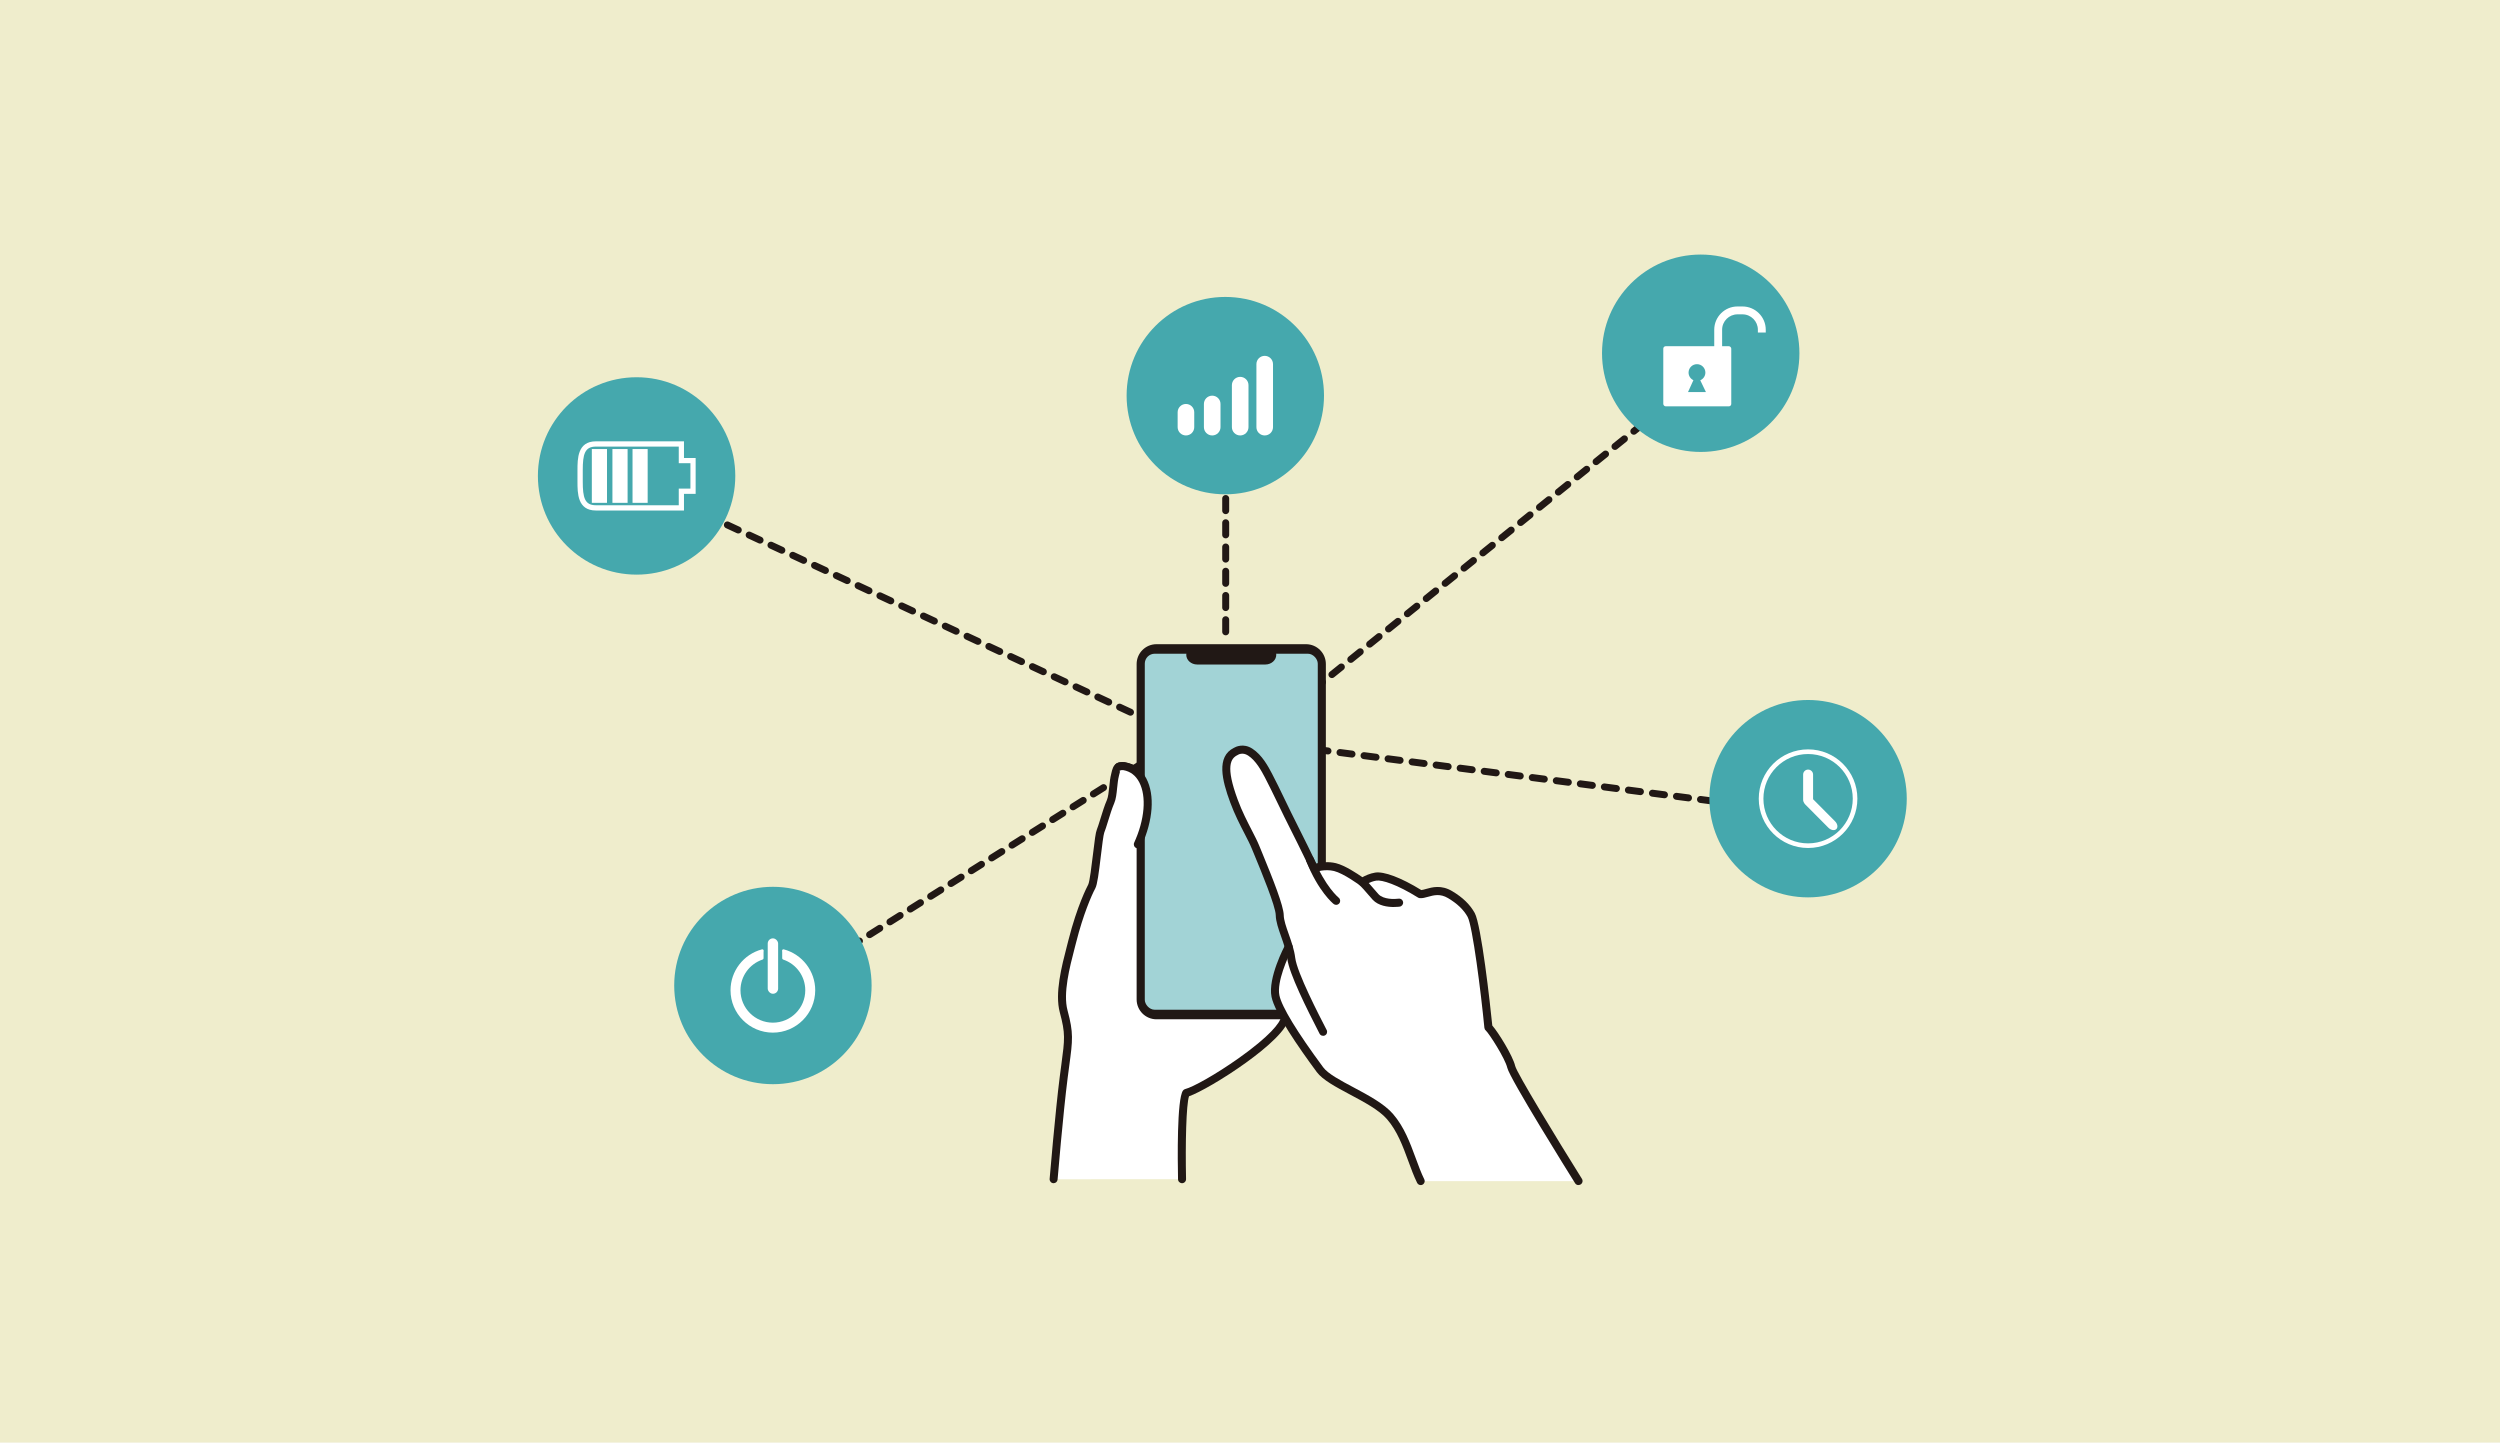<?xml version="1.0" encoding="UTF-8"?>
<svg id="_レイヤー_2" data-name="レイヤー 2" xmlns="http://www.w3.org/2000/svg" xmlns:xlink="http://www.w3.org/1999/xlink" viewBox="0 0 713.8 411.9">
  <defs>
    <style>
      .cls-1 {
        fill: #a2d3d6;
      }

      .cls-2 {
        stroke-dasharray: 3.46 3.46;
      }

      .cls-2, .cls-3, .cls-4, .cls-5, .cls-6 {
        fill: none;
      }

      .cls-2, .cls-3, .cls-5, .cls-6 {
        stroke: #211815;
        stroke-linecap: round;
        stroke-linejoin: round;
        stroke-width: 1.99px;
      }

      .cls-3 {
        stroke-dasharray: 3.43 3.43;
      }

      .cls-7 {
        fill: #fff;
      }

      .cls-5 {
        stroke-dasharray: 3.43 3.43;
      }

      .cls-8 {
        fill: #211815;
      }

      .cls-9 {
        fill: #45a8ad;
      }

      .cls-10 {
        fill: #efedcc;
      }

      .cls-11 {
        clip-path: url(#clippath);
      }
    </style>
    <clipPath id="clippath">
      <rect class="cls-4" width="713.8" height="411.9"/>
    </clipPath>
  </defs>
  <g class="cls-11">
    <rect id="SVGID" class="cls-10" width="713.8" height="411.9"/>
  </g>
  <g>
    <g>
      <line class="cls-6" x1="339.9" y1="211.3" x2="338.34" y2="210.57"/>
      <line class="cls-3" x1="335.22" y1="209.13" x2="205.96" y2="149.08"/>
      <line class="cls-6" x1="204.4" y1="148.36" x2="202.84" y2="147.63"/>
    </g>
    <line class="cls-2" x1="349.96" y1="180.4" x2="349.96" y2="137.56"/>
    <line class="cls-2" x1="362.01" y1="212.18" x2="491.12" y2="228.99"/>
    <circle class="cls-9" cx="181.76" cy="135.89" r="28.18"/>
    <g>
      <line class="cls-6" x1="331.06" y1="214.84" x2="329.6" y2="215.76"/>
      <line class="cls-5" x1="326.7" y1="217.58" x2="241.12" y2="271.37"/>
      <line class="cls-6" x1="239.67" y1="272.28" x2="238.21" y2="273.2"/>
    </g>
    <circle class="cls-9" cx="220.68" cy="281.38" r="28.18"/>
    <circle class="cls-9" cx="349.85" cy="112.96" r="28.18"/>
    <line class="cls-2" x1="374.9" y1="196.95" x2="469.01" y2="121.1"/>
    <circle class="cls-9" cx="485.59" cy="100.86" r="28.18"/>
    <circle class="cls-9" cx="516.24" cy="228.04" r="28.18"/>
    <g>
      <path class="cls-7" d="M363.47,121.96c0,1.31-1.06,2.37-2.37,2.37h0c-1.31,0-2.37-1.06-2.37-2.37v-17.99c0-1.31,1.06-2.37,2.37-2.37h0c1.31,0,2.37,1.06,2.37,2.37v17.99Z"/>
      <path class="cls-7" d="M356.47,121.96c0,1.31-1.06,2.37-2.37,2.37h0c-1.31,0-2.37-1.06-2.37-2.37v-11.99c0-1.31,1.06-2.37,2.37-2.37h0c1.31,0,2.37,1.06,2.37,2.37v11.99Z"/>
      <path class="cls-7" d="M348.48,121.96c0,1.31-1.06,2.37-2.37,2.37h0c-1.31,0-2.37-1.06-2.37-2.37v-6.62c0-1.31,1.06-2.37,2.37-2.37h0c1.31,0,2.37,1.06,2.37,2.37v6.62Z"/>
      <path class="cls-7" d="M340.98,121.96c0,1.31-1.06,2.37-2.37,2.37h0c-1.31,0-2.37-1.06-2.37-2.37v-4.25c0-1.31,1.06-2.37,2.37-2.37h0c1.31,0,2.37,1.06,2.37,2.37v4.25Z"/>
    </g>
    <g>
      <path class="cls-7" d="M195.29,145.76h-25.16c-5.25,0-5.25-4.96-5.25-8.25v-3.25c0-3.28,0-8.25,5.25-8.25h25.16v4.75h3.33v10.25h-3.33v4.75ZM170.14,127.51c-3.19,0-3.75,2.18-3.75,6.75v3.25c0,4.57.56,6.75,3.75,6.75h23.66v-4.75h3.33v-7.25h-3.33v-4.75h-23.66Z"/>
      <rect class="cls-7" x="168.98" y="128.21" width="4.33" height="15.36"/>
      <rect class="cls-7" x="174.86" y="128.21" width="4.33" height="15.36"/>
      <rect class="cls-7" x="180.6" y="128.21" width="4.32" height="15.36"/>
    </g>
    <g>
      <path class="cls-7" d="M516.24,213.96c-7.78,0-14.08,6.3-14.08,14.08s6.3,14.08,14.08,14.08,14.08-6.3,14.08-14.08-6.3-14.08-14.08-14.08ZM516.24,240.8c-7.04,0-12.75-5.71-12.75-12.76s5.71-12.75,12.75-12.75,12.76,5.71,12.76,12.75-5.71,12.76-12.76,12.76Z"/>
      <path class="cls-7" d="M523.97,234.53l-6.3-6.34v-7.04c0-.78-.64-1.42-1.42-1.42s-1.42.64-1.42,1.42v7.19s0,.1.01.14c0,.03,0,.05,0,.08.01.07.03.14.05.21.01.04.02.07.04.11,0,0,0,.01,0,.02.11.29.28.57.54.83l6.57,6.6c.72.72,1.73.9,2.26.4.53-.5.38-1.49-.34-2.21Z"/>
    </g>
    <g>
      <path class="cls-7" d="M491.7,99.83h-2.25v-5.68c0-3.67,2.98-6.65,6.65-6.65h1.41c3.67,0,6.65,2.98,6.65,6.65v.8h-2.25v-.8c0-2.42-1.97-4.4-4.4-4.4h-1.41c-2.42,0-4.4,1.97-4.4,4.4v5.68Z"/>
      <rect class="cls-7" x="474.9" y="98.85" width="19.41" height="17.17" rx=".69" ry=".69"/>
      <path class="cls-9" d="M487.08,111.95l-1.62-3.37c.86-.37,1.46-1.22,1.46-2.2,0-1.32-1.07-2.4-2.4-2.4s-2.4,1.07-2.4,2.4c0,.96.57,1.79,1.38,2.17l-1.54,3.4h5.11Z"/>
    </g>
    <g>
      <g>
        <path class="cls-7" d="M337.5,336.68s-.48-22.35,1.2-24.63c5.02-1.23,27.65-15.79,28.18-21.59.53-5.8-24.76-41.97-28.45-43.55-3.69-1.58-8.63,4.74-10.11,4.92-.25-4.74-3.39-7.62-2.28-14.05,2.01-11.65,2.02-17.7-5.08-19.01-.24-.04-1.01-.1-1.56.17-.65.33-.86,1.7-1.02,2.32-.63,2.38-.49,5.84-1.29,7.64-1.05,2.37-2.19,6.82-2.85,8.4-.66,1.58-1.58,14.09-2.5,15.81-1.09,2.03-3.52,7.57-5.55,15.61-1.38,5.46-4.02,14.3-2.47,20.07,1.92,7.12,1.34,8.45.02,18.72-1.32,10.27-2.9,29.19-2.9,29.19"/>
        <path class="cls-8" d="M300.84,337.83s-.06,0-.1,0c-.63-.05-1.1-.61-1.05-1.24.02-.19,1.6-19.06,2.9-29.24.16-1.26.31-2.39.45-3.41.98-7.31,1.18-8.83-.44-14.86-1.48-5.49.55-13.26,2.02-18.93.16-.6.31-1.18.44-1.72,2.5-9.86,5.34-15.28,5.65-15.87.41-.77.98-5.52,1.36-8.66.47-3.95.76-6.23,1.1-7.04.26-.61.62-1.79,1.01-3.05.57-1.85,1.22-3.94,1.86-5.38.37-.84.52-2.32.67-3.74.13-1.27.26-2.59.56-3.72.02-.09.05-.19.07-.31.2-.88.51-2.22,1.54-2.74,1-.51,2.23-.29,2.28-.28,8.55,1.57,7.88,9.42,6,20.33-.62,3.62.18,5.96,1.04,8.44.38,1.12.78,2.26,1.02,3.51.24-.2.49-.4.71-.59,2.31-1.92,5.8-4.82,8.94-3.47,2.68,1.15,11.84,13.98,16.3,20.61,4.94,7.34,13.19,20.22,12.84,24.1-.59,6.47-22.83,20.49-28.52,22.44-.8,2.28-1.07,13.52-.85,23.65.01.63-.49,1.16-1.12,1.17-.65,0-1.16-.49-1.17-1.12-.11-5.33-.35-22.93,1.42-25.34.16-.22.39-.37.65-.43,2.1-.52,8.58-4.07,15.38-8.9,8.57-6.09,11.78-10.03,11.93-11.68.16-1.81-3.61-9.49-12.42-22.55-7.36-10.93-14-19.23-15.35-19.84-1.85-.79-4.69,1.57-6.57,3.13-1.41,1.17-2.17,1.78-2.95,1.87-.32.03-.63-.06-.87-.26-.24-.2-.39-.5-.41-.82-.09-1.7-.6-3.17-1.13-4.73-.87-2.52-1.85-5.38-1.13-9.57,2.22-12.88,1.33-16.68-4.16-17.69-.17-.03-.56-.03-.78.05-.16.23-.33.95-.4,1.23-.03.14-.06.27-.09.38-.25.96-.38,2.18-.5,3.37-.17,1.68-.33,3.27-.85,4.44-.58,1.31-1.21,3.34-1.76,5.12-.42,1.36-.78,2.53-1.08,3.25-.23.57-.63,3.82-.94,6.43-.62,5.19-1.04,8.41-1.61,9.47-1.1,2.04-3.48,7.56-5.45,15.35-.14.55-.29,1.13-.45,1.73-1.41,5.43-3.35,12.86-2.03,17.76,1.74,6.47,1.48,8.44.5,15.76-.14,1.02-.29,2.14-.45,3.4-1.3,10.13-2.88,28.95-2.89,29.14-.05.6-.55,1.05-1.14,1.05Z"/>
      </g>
      <g>
        <g>
          <path class="cls-8" d="M330.21,188.47h42.69c.62,0,1.13.51,1.13,1.13v95.76c0,.62-.51,1.13-1.13,1.13h-42.69c-.62,0-1.13-.51-1.13-1.13v-95.76c0-.62.51-1.13,1.13-1.13Z"/>
          <path class="cls-8" d="M372.89,291.03h-42.69c-3.13,0-5.67-2.54-5.67-5.67v-95.76c0-3.13,2.55-5.67,5.67-5.67h42.69c3.13,0,5.67,2.54,5.67,5.67v95.76c0,3.13-2.55,5.67-5.67,5.67ZM333.62,281.94h35.86v-88.93h-35.86v88.93Z"/>
        </g>
        <rect class="cls-1" x="326.86" y="186.65" width="49.39" height="101.65" rx="2.83" ry="2.83"/>
        <path class="cls-8" d="M364.4,186.96c0,1.52-1.4,2.77-3.11,2.77h-19.48c-1.71,0-3.11-1.25-3.11-2.77s1.4-2.77,3.11-2.77h19.48c1.71,0,3.11,1.25,3.11,2.77Z"/>
      </g>
      <g>
        <path class="cls-7" d="M324.87,241.08c4.96-10.88,3.19-21.01-3.91-22.31-.24-.04-1.01-.1-1.56.17"/>
        <path class="cls-8" d="M324.87,242.22c-.16,0-.32-.03-.47-.1-.58-.26-.83-.94-.57-1.52,3.01-6.59,3.56-13.19,1.45-17.24-1.01-1.94-2.53-3.1-4.53-3.47-.18-.03-.63-.03-.83.07-.56.28-1.25.06-1.54-.5-.29-.56-.06-1.25.5-1.54,1-.51,2.23-.29,2.28-.28,2.69.49,4.81,2.11,6.15,4.66,2.46,4.73,1.94,11.92-1.4,19.25-.19.42-.61.67-1.04.67Z"/>
      </g>
      <g>
        <g>
          <path class="cls-7" d="M450.69,337.23s-18.52-29.62-19.2-32.57c-.69-2.95-5.37-10.28-6.53-11.31-.78-8.14-3.26-29.09-4.92-32.09-1.14-2.06-2.99-4.01-6.03-5.81-3.87-2.3-6.74.02-8.54-.14-5.92-3.69-10.6-5.34-12.7-4.99-2.1.34-3.86,1.55-3.86,1.55,0,0-4.72-3.51-7.76-4.26-3.04-.75-5.97.32-5.97.32,0,0-3.34-6.98-5.64-11.47-2.56-5-5.42-11.25-7.29-14.77-1.07-2.01-2.71-5.22-5.32-6.91-2.24-1.46-4.13-.19-4.13-.19-3.54,1.71-3.49,6.17-.52,14.18,2.08,5.63,4.87,9.98,6.16,13.19,1.29,3.21,6.85,16.15,6.9,19.36.04,2.44,1.58,5.69,2.58,9.08,0,0-4.79,8.97-3.75,14.02,1.03,5.05,9.59,16.79,12.71,21.01,2.55,3.44,14.63,9.11,20.22,13.07l8.53,18.73h45.04Z"/>
          <path class="cls-8" d="M450.69,338.37c-.38,0-.76-.19-.97-.54-1.91-3.05-18.64-29.87-19.35-32.92-.64-2.74-5.23-9.87-6.17-10.71-.22-.19-.35-.46-.38-.75-.96-9.99-3.38-29.1-4.78-31.65-1.13-2.05-2.97-3.81-5.61-5.38-2.26-1.34-4.07-.82-5.68-.37-.83.23-1.61.46-2.38.39-.18-.02-.35-.07-.5-.17-5.96-3.71-10.28-5.1-11.9-4.84-1.81.3-3.38,1.35-3.4,1.36-.4.27-.94.26-1.33-.03-.05-.03-4.58-3.38-7.35-4.07-2.64-.65-5.28.28-5.3.29-.55.2-1.17-.05-1.42-.58-.03-.07-3.36-7.02-5.62-11.45-1.23-2.41-2.51-5.06-3.75-7.62-1.32-2.73-2.57-5.31-3.53-7.13l-.1-.2c-1.02-1.92-2.55-4.81-4.83-6.29-1.59-1.03-2.85-.21-2.86-.2-.04.03-.09.06-.14.08-1.96.95-3.48,3.2.06,12.75,1.22,3.31,2.69,6.14,3.97,8.64.88,1.71,1.64,3.18,2.18,4.52.19.47.47,1.15.81,1.97,3.18,7.71,6.13,15.2,6.17,17.8.02,1.44.7,3.37,1.42,5.41.74,2.09,1.57,4.46,1.86,6.79.53,4.27,6.85,16.5,8.93,20.52l.05.09c.29.56.07,1.25-.49,1.54-.56.29-1.25.07-1.54-.49l-.05-.09c-3.68-7.13-8.64-17.1-9.16-21.29-.26-2.09-1.02-4.24-1.75-6.32-.78-2.22-1.52-4.32-1.55-6.14-.03-2.52-4.21-12.64-6-16.96-.34-.83-.63-1.52-.82-1.99-.5-1.24-1.23-2.67-2.09-4.33-1.32-2.56-2.82-5.46-4.09-8.9-2.33-6.3-4.03-13.07,1.04-15.58.47-.28,2.72-1.44,5.3.24,2.77,1.8,4.48,5.01,5.6,7.14l.1.2c.99,1.86,2.24,4.45,3.57,7.21,1.23,2.55,2.51,5.19,3.73,7.58,1.8,3.52,4.26,8.61,5.23,10.63,1.22-.29,3.38-.62,5.63-.07,2.57.63,6.11,3,7.54,4,.77-.43,2.11-1.06,3.61-1.31,2.54-.42,7.47,1.44,13.21,4.98.35-.03.83-.17,1.33-.31,1.74-.49,4.36-1.24,7.47.61,3.01,1.78,5.11,3.83,6.45,6.24,1.88,3.41,4.4,25.9,5.02,32.14,1.7,1.92,5.85,8.61,6.54,11.55.47,2.02,11.94,20.84,19.06,32.23.34.54.17,1.24-.36,1.58-.19.12-.4.17-.61.17Z"/>
        </g>
        <path class="cls-8" d="M381.49,258.35c-.25,0-.5-.08-.71-.25-.18-.14-4.34-3.51-7.81-12.18-.24-.59.05-1.25.64-1.49.59-.23,1.25.05,1.49.64,3.23,8.05,7.08,11.21,7.12,11.24.49.4.57,1.12.18,1.61-.23.28-.56.43-.9.43Z"/>
        <path class="cls-8" d="M397.97,258.97c-1.73,0-4.4-.32-6.03-2.07-.45-.48-.93-1.05-1.43-1.63-.79-.92-1.61-1.88-2.37-2.59-.46-.43-.48-1.16-.05-1.62.43-.46,1.16-.48,1.62-.05.84.79,1.7,1.79,2.53,2.76.48.56.94,1.1,1.37,1.56,1.41,1.51,4.6,1.42,5.7,1.26.62-.1,1.21.34,1.3.97.09.63-.34,1.21-.97,1.3-.07.01-.74.1-1.68.1Z"/>
        <path class="cls-8" d="M405.65,338.37c-.42,0-.83-.24-1.03-.64-.95-1.93-1.72-4.03-2.53-6.25-1.55-4.21-3.14-8.55-6.08-11.94-2.25-2.6-6.49-4.86-10.6-7.05-3.99-2.13-7.77-4.14-9.44-6.39-5.37-7.25-11.98-16.86-12.92-21.46-1.1-5.4,3.66-14.41,3.86-14.79.3-.56.99-.77,1.55-.47.56.3.77.99.47,1.55-1.28,2.39-4.42,9.44-3.64,13.25.67,3.27,5.11,10.57,12.51,20.56,1.36,1.84,4.91,3.73,8.67,5.73,4.29,2.29,8.72,4.65,11.25,7.57,3.21,3.71,4.88,8.26,6.5,12.65.79,2.16,1.54,4.2,2.44,6.03.28.57.04,1.25-.52,1.53-.16.08-.33.12-.5.12Z"/>
      </g>
    </g>
    <g>
      <rect class="cls-7" x="219.2" y="267.92" width="2.97" height="15.82" rx="1.48" ry="1.48"/>
      <path class="cls-7" d="M220.68,294.84c-6.67,0-12.1-5.43-12.1-12.1,0-5.46,3.69-10.27,8.97-11.68.13-.03.27,0,.37.09.1.09.14.23.12.37-.02.1-.03.2-.03.3v1.78c0,.17-.11.32-.27.37-3.78,1.27-6.32,4.79-6.32,8.77,0,5.1,4.15,9.25,9.25,9.25s9.25-4.15,9.25-9.25c0-3.98-2.54-7.5-6.32-8.77-.16-.05-.27-.2-.27-.37v-1.78c0-.1-.01-.2-.03-.3-.03-.13.02-.27.12-.37.1-.09.24-.13.37-.09,5.28,1.42,8.97,6.22,8.97,11.68,0,6.67-5.43,12.1-12.1,12.1Z"/>
    </g>
  </g>
</svg>